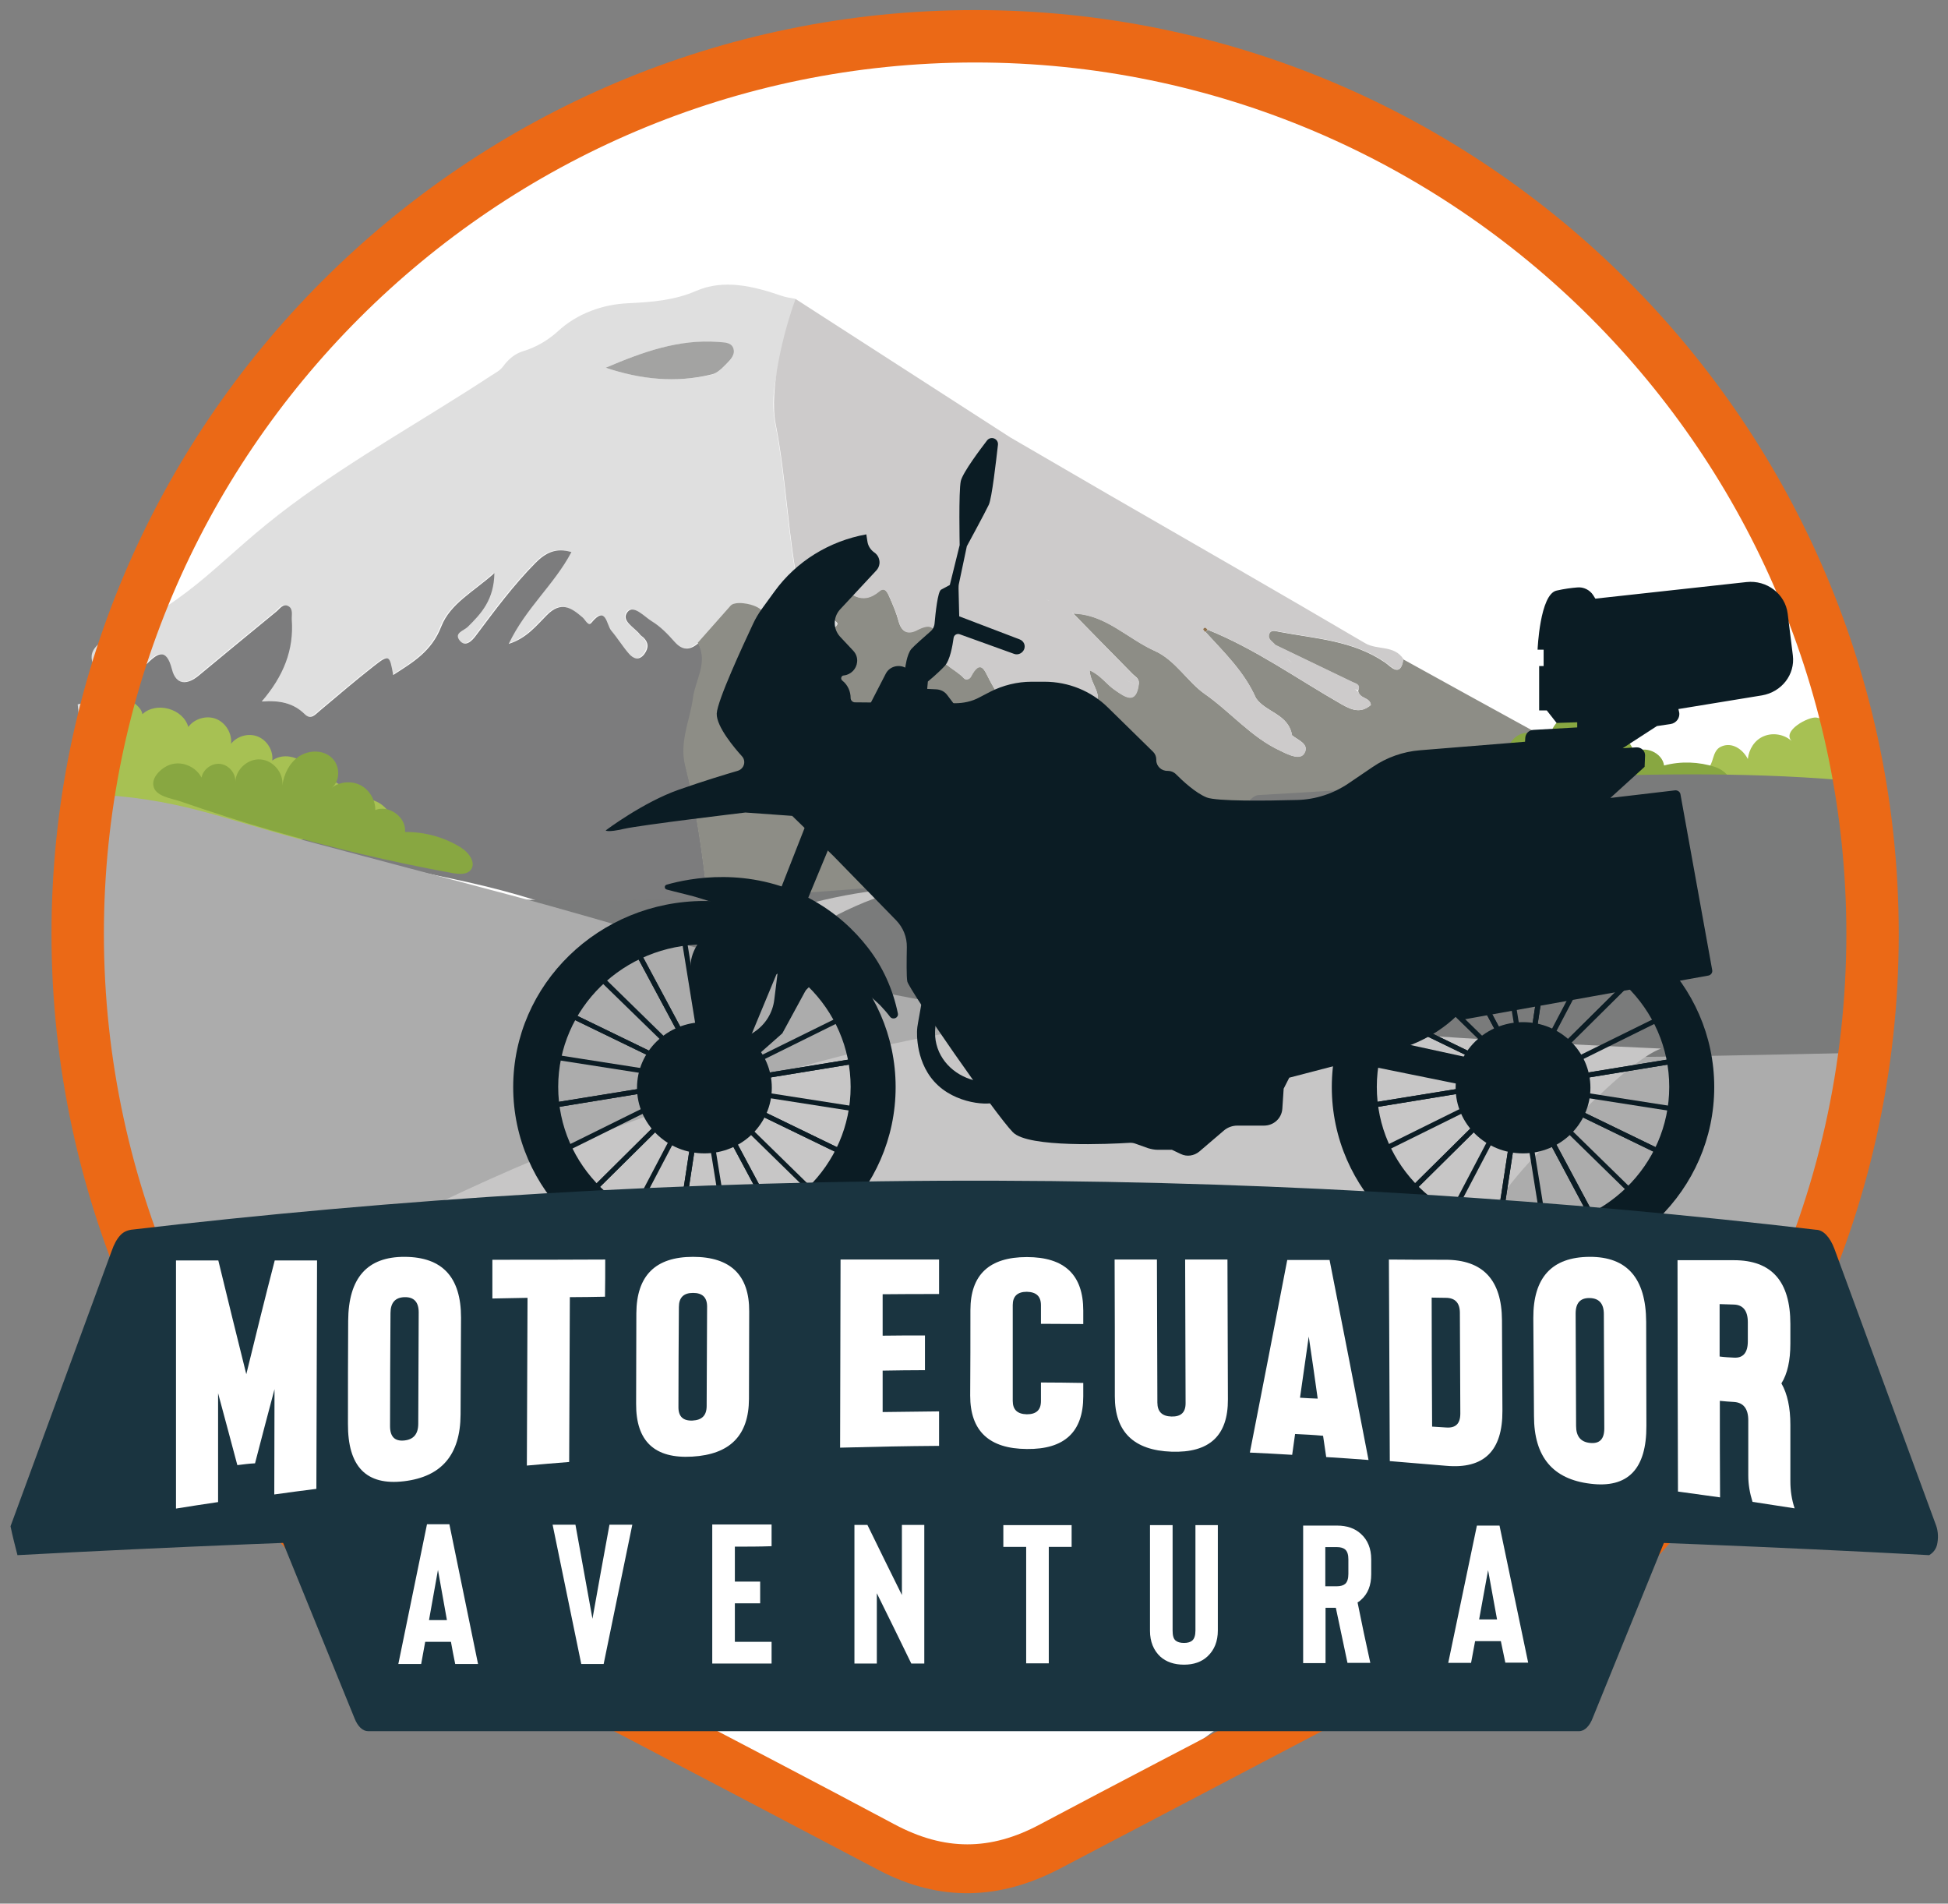<?xml version="1.0" encoding="utf-8"?>
<!-- Generator: Adobe Illustrator 25.2.1, SVG Export Plug-In . SVG Version: 6.00 Build 0)  -->
<svg version="1.1" id="Capa_1" xmlns="http://www.w3.org/2000/svg" xmlns:xlink="http://www.w3.org/1999/xlink" x="0px" y="0px"
	 viewBox="0 0 87 85" style="enable-background:new 0 0 87 85;" xml:space="preserve">
<rect x="0" y="0" width="87" height="85" fill="#808080" stroke="none"/>
<style type="text/css">
	.st0{fill:#FFFFFF;}
	.st1{fill:#EB6916;}
	.st2{fill:#DFDFDF;}
	.st3{fill:#7C7C7D;}
	.st4{fill:#FBFBFA;}
	.st5{fill:#8D8D86;}
	.st6{fill:#A3A3A2;}
	.st7{fill:#CDCBCB;}
	.st8{fill:#8D704C;}
	.st9{fill:#A7C153;}
	.st10{fill:#88A741;}
	.st11{fill:#7A7B7B;}
	.st12{fill:#C7C6C6;}
	.st13{fill:#ACACAC;}
	.st14{fill:#0B1C24;}
	.st15{fill:#1A3440;}
</style>
<g>
	<polygon class="st0" points="36.47,2.62 47.09,1.68 62.21,6.03 74.18,15.25 79.23,23.44 83.86,34.99 82.38,47.15 79.3,58.8 
		53.74,77.64 43.46,83.42 28,75.18 7.72,57.98 3.47,44.2 5.13,28.33 13.96,15.25 25.11,6.6 	"/>
	<g>
		<path class="st1" d="M13.26,69.79c2.16-0.61,3.91-0.41,5.8,0.62c6.9,3.77,13.94,7.34,20.89,11.05c2.23,1.19,4.28,1.19,6.5,0
			c7.08-3.76,14.23-7.39,21.27-11.22c1.83-0.99,3.51-1.02,5.69-0.54c-0.54,0.31-0.88,0.53-1.24,0.71
			c-8.27,4.34-16.55,8.68-24.82,13.02c-2.69,1.41-5.37,1.51-8.11,0.07c-8.38-4.41-16.79-8.8-25.18-13.2
			C13.82,70.19,13.62,70.03,13.26,69.79z"/>
		<path class="st2" d="M3.47,31.45c3.3-0.7-1.27-1.81,1.65-3.12c3.64-1.63,4.66-3.38,7.89-5.78c2.87-2.13,5.96-3.83,8.93-5.78
			c0.19-0.12,0.4-0.23,0.53-0.41c0.22-0.3,0.51-0.56,0.87-0.67c0.6-0.18,1.13-0.49,1.59-0.91c0.85-0.78,1.98-1.19,3.13-1.24
			c1.02-0.05,2.04-0.12,3.03-0.55c1.24-0.54,2.57-0.21,3.82,0.22c0.19,0.07,0.4,0.09,0.6,0.13c0.27,0.42,0.03,0.8-0.11,1.16
			c-0.52,1.42-1.08,2.86-0.78,4.41c0.49,2.5,0.55,5.07,1.07,7.56c-0.16,1.47,1.28,0.72,1.71,1.38c-0.13,0.52-1.19-0.1-0.95,0.87
			c0.13,0.55,0.61,0.9,0.84,1.47c-0.77,0.06-1.16-0.36-1.52-0.9c-0.44-0.66-0.2-2.06-1.62-1.69c-0.13,0.03-0.06-0.21-0.12-0.3
			c-0.21-0.32-1.2-0.49-1.41-0.25c-0.49,0.55-0.98,1.1-1.47,1.66c-0.38,0.32-0.71,0.34-1.07-0.07c-0.3-0.34-0.63-0.68-1.01-0.91
			c-0.34-0.21-0.81-0.75-1.08-0.42c-0.32,0.4,0.31,0.69,0.55,1.01c0.04,0.05,0.09,0.08,0.14,0.12c0.25,0.23,0.26,0.48,0.06,0.75
			c-0.23,0.31-0.49,0.22-0.69-0.01c-0.28-0.33-0.51-0.7-0.79-1.03c-0.22-0.26-0.23-1.15-0.88-0.36c-0.15,0.19-0.27-0.12-0.4-0.23
			c-0.51-0.43-0.96-0.75-1.6-0.1c-0.46,0.46-0.9,1.03-1.7,1.28c0.77-1.6,2.03-2.64,2.8-4.1c-0.69-0.21-1.16,0.03-1.6,0.48
			c-0.98,0.99-1.81,2.11-2.65,3.23c-0.18,0.24-0.48,0.56-0.74,0.24c-0.27-0.33,0.19-0.44,0.36-0.61c0.6-0.6,1.17-1.21,1.19-2.4
			c-0.93,0.84-1.97,1.36-2.37,2.38c-0.44,1.13-1.27,1.6-2.15,2.17c-0.16-0.91-0.18-0.93-0.86-0.4c-0.82,0.64-1.61,1.32-2.41,1.99
			c-0.21,0.17-0.4,0.44-0.69,0.15c-0.5-0.49-1.12-0.62-1.91-0.56c0.97-1.12,1.44-2.28,1.34-3.66c-0.02-0.21,0.07-0.48-0.16-0.6
			c-0.24-0.12-0.38,0.12-0.53,0.25c-1.16,0.95-2.32,1.9-3.47,2.86c-0.51,0.42-1.01,0.43-1.19-0.28c-0.26-1.06-0.69-0.67-1.14-0.23
			c-0.22,0.22-0.55,0.6-0.7,0.88c-0.45,0.84-1.18,1.21-2.03,1.42c-0.67,0.17,0.87,0.32,0.21,0.53c-0.53,0.17,6.87,0.03,6.84-0.56
			c-0.03-0.64-0.32-0.5-0.69-0.36c-1.21,0.47-2.43,0.92-3.63,1.39c-0.64,0.25-1.4,0.4-1.92,0.1c-0.41-0.24-0.68-0.13-1.01-0.12
			C3.53,32.05,3.56,32.35,3.47,31.45z M27.05,16.42c1.56,0.52,3.14,0.68,4.73,0.31c0.24-0.06,0.47-0.28,0.66-0.47
			c0.19-0.19,0.43-0.43,0.3-0.73c-0.11-0.24-0.41-0.23-0.65-0.25C30.32,15.13,28.69,15.72,27.05,16.42z"/>
		<path class="st3" d="M32.13,44.39c-0.29,0.32-0.52,0.02-0.69-0.13c-3.3-2.89-7.22-4.18-11.33-5.04
			c-5.72-1.2-10.31-2.47-16.02-3.71c-2.45-0.53,3.95-1.06,1.5-1.6c-0.66-0.2-1.33-0.39-1.99-0.59c0-0.13,0-0.25,0-0.38
			c0.34,0,0.61-0.12,1.03,0.12c0.51,0.3,1.28,0.15,1.92-0.1c1.21-0.47,2.43-0.92,3.63-1.39c0.37-0.14,0.65-0.28,0.69,0.36
			c0.03,0.59-7.36,0.72-6.84,0.56c0.66-0.21-0.88-0.36-0.21-0.53c0.88-0.22,1.62-0.61,2.07-1.5c0.15-0.3,0.4-0.55,0.64-0.79
			c0.45-0.44,0.88-0.84,1.15,0.22c0.18,0.71,0.68,0.7,1.19,0.28c1.16-0.96,2.31-1.91,3.47-2.86c0.16-0.13,0.3-0.37,0.53-0.25
			c0.23,0.12,0.15,0.39,0.16,0.6c0.1,1.37-0.37,2.53-1.34,3.66c0.79-0.06,1.41,0.07,1.91,0.56c0.29,0.29,0.48,0.02,0.69-0.15
			c0.8-0.67,1.59-1.35,2.41-1.99c0.68-0.53,0.7-0.5,0.86,0.4c0.88-0.57,1.71-1.04,2.15-2.17c0.4-1.02,1.43-1.54,2.37-2.38
			c-0.02,1.19-0.58,1.8-1.19,2.4c-0.17,0.17-0.63,0.27-0.36,0.61c0.26,0.32,0.56,0.01,0.74-0.24c0.84-1.12,1.67-2.24,2.65-3.23
			c0.44-0.44,0.9-0.69,1.6-0.48c-0.77,1.46-2.04,2.5-2.8,4.1c0.8-0.25,1.24-0.82,1.7-1.28c0.64-0.65,1.1-0.33,1.6,0.1
			c0.13,0.11,0.25,0.42,0.4,0.23c0.65-0.79,0.66,0.1,0.88,0.36c0.28,0.33,0.51,0.71,0.79,1.03c0.2,0.23,0.46,0.32,0.69,0.01
			c0.2-0.27,0.19-0.52-0.06-0.75c-0.05-0.04-0.1-0.07-0.14-0.12c-0.24-0.32-0.87-0.61-0.55-1.01c0.27-0.33,0.74,0.21,1.08,0.42
			c0.38,0.23,0.71,0.57,1.01,0.91c0.36,0.41,0.69,0.39,1.07,0.07c0.48,0.87-0.11,1.64-0.21,2.45c-0.13,1.01-0.62,1.96-0.35,3.04
			C31.46,37.53,31.64,40.99,32.13,44.39z"/>
		<path class="st4" d="M3.59,33.33c0.66,0.2,1.33,0.39,1.99,0.59c-0.73,0.69-1.48,1.36-1.99,2.27C3.59,35.23,3.59,34.28,3.59,33.33z
			"/>
		<path class="st5" d="M53.94,28.12c2.12,0.85,4,2.2,5.98,3.33c0.46,0.26,0.85,0.41,1.3,0.03c-0.03-0.37-0.55-0.27-0.56-0.65
			c0.1-0.27-0.11-0.3-0.26-0.37c-1.15-0.55-2.3-1.11-3.45-1.66c-0.11-0.14-0.33-0.24-0.28-0.45c0.06-0.25,0.3-0.17,0.45-0.14
			c1.62,0.31,3.3,0.38,4.75,1.38c0.22,0.15,0.68,0.71,0.8-0.15c1.94,1.07,3.87,2.14,5.81,3.2c0.33,0.18,0.86,0.3,0.61,0.83
			c-0.17,0.36-0.57,0.68-1.07,0.47c-0.26-0.11-0.45,0.07-0.66,0.17c-4.99,1.84-9.98,3.69-14.98,5.52c-3.02,1.1-6.05,2.15-9.06,3.29
			c-1.18,0.45-2.6,0.28-3.91,0.29c-1.92,0.01-3.82,0.16-5.69,0.6c-0.55,0.13-1.07,0.39-1.61,0.58c-0.49-3.4-0.66-6.86-1.51-10.2
			c-0.27-1.08,0.22-2.03,0.35-3.04c0.11-0.81,0.69-1.58,0.21-2.45c0.49-0.55,0.98-1.11,1.47-1.66c0.21-0.24,1.2-0.07,1.41,0.25
			c0.05,0.08-0.01,0.33,0.12,0.3c1.42-0.37,1.18,1.03,1.62,1.69c0.36,0.54,0.75,0.97,1.52,0.9c-0.23-0.57-0.71-0.92-0.84-1.47
			c-0.23-0.97,0.82-0.36,0.95-0.87c-0.43-0.65-1.87,0.1-1.71-1.38c0.28-0.11,0.78,0.18,0.84-0.3c0.13-0.99,0.49-0.48,0.82-0.19
			c0.57,0.51,1.1,1.1,1.92,0.41c0.24-0.2,0.37,0.1,0.45,0.29c0.15,0.34,0.3,0.69,0.4,1.06c0.13,0.49,0.41,0.6,0.81,0.4
			c0.7-0.37,0.87-0.1,0.87,0.65c-0.01,0.83,0.8,1.02,1.24,1.5c0.08,0.09,0.25,0.04,0.31-0.08c0.44-0.84,0.62-0.24,0.84,0.17
			c0.33,0.61,0.68,1.2,1.2,1.65c0.39,0.34,0.78,0.31,0.88-0.25c0.19-1.09,0.74-1.01,1.47-0.64c0.37,0.19,0.78,0.3,1.17,0.44
			c0.35-0.61-0.23-1.01-0.26-1.65c0.5,0.22,0.76,0.64,1.14,0.89c0.42,0.29,0.95,0.69,1.06-0.31c0.01-0.23-0.17-0.29-0.29-0.42
			c-0.88-0.89-1.76-1.79-2.64-2.69c1.43,0.03,2.42,1.12,3.64,1.67c0.92,0.41,1.48,1.4,2.23,1.92c1.16,0.81,2.09,1.95,3.38,2.54
			c0.03,0.01,0.05,0.03,0.08,0.04c0.33,0.16,0.81,0.38,0.99,0.07c0.24-0.41-0.28-0.58-0.55-0.8c-0.16-0.96-1.16-1.01-1.61-1.66
			c-0.52-1.18-1.42-2.04-2.25-2.95C53.87,28.19,53.9,28.15,53.94,28.12z"/>
		<path class="st6" d="M27.05,16.42c1.64-0.7,3.27-1.29,5.04-1.15c0.24,0.02,0.54,0.01,0.65,0.25c0.13,0.3-0.11,0.54-0.3,0.73
			c-0.19,0.19-0.41,0.42-0.66,0.47C30.18,17.11,28.61,16.94,27.05,16.42z"/>
		<path class="st7" d="M60.97,28.72c-3.81-2.24-7.65-4.44-11.48-6.65c-1.4-0.81-2.79-1.62-4.37-2.54l-9.59-6.18
			c-0.52,1.42-1.19,4.03-0.89,5.57c0.49,2.5,0.55,5.07,1.07,7.56c0.28-0.11,0.78,0.18,0.84-0.3c0.13-0.99,0.49-0.48,0.82-0.19
			c0.57,0.51,1.1,1.1,1.92,0.41c0.24-0.2,0.37,0.1,0.45,0.29c0.15,0.34,0.3,0.69,0.4,1.06c0.13,0.49,0.41,0.6,0.81,0.4
			c0.7-0.37,0.87-0.1,0.87,0.65c-0.01,0.83,0.8,1.02,1.24,1.5c0.08,0.09,0.25,0.04,0.31-0.08c0.44-0.84,0.62-0.24,0.84,0.17
			c0.33,0.61,0.68,1.2,1.2,1.65c0.39,0.34,0.78,0.31,0.88-0.25c0.19-1.09,0.74-1.01,1.47-0.64c0.26,0.13,0.54,0.23,0.82,0.32
			c0.25,0.08,0.5-0.14,0.45-0.42c-0.07-0.35-0.34-0.68-0.36-1.11c0.5,0.22,0.76,0.64,1.14,0.89c0.42,0.29,0.95,0.69,1.06-0.31
			c-0.31,0.02-0.53-0.11-0.73-0.28c0.2,0.17,0.43,0.3,0.73,0.28c0.01-0.23-0.17-0.29-0.29-0.42c-0.88-0.89-1.76-1.79-2.64-2.69
			c-0.02-0.01-0.04-0.03-0.07-0.05c0.05,0.03,0.1,0.05,0.16,0.05c1.38,0.07,2.36,1.13,3.55,1.66c0.92,0.41,1.48,1.4,2.23,1.92
			c1.16,0.81,2.09,1.95,3.38,2.54c0.03,0.01,0.05,0.03,0.08,0.04c0.33,0.16,0.81,0.38,0.99,0.07c0.24-0.41-0.28-0.58-0.55-0.8
			c-0.59-0.37-1.18-0.73-1.77-1.1c0.59,0.37,1.18,0.73,1.77,1.1c-0.16-0.96-1.16-1.01-1.61-1.66c-0.52-1.18-1.42-2.04-2.25-2.95
			c-0.03-0.04-0.1-0.11-0.09-0.13c0.07-0.11,0.13-0.04,0.19,0.02c2.12,0.85,4,2.2,5.98,3.33c0.46,0.26,0.85,0.41,1.3,0.03
			c-0.03-0.31-0.41-0.29-0.52-0.51c-0.05-0.09-0.12-0.16-0.21-0.2c0.06,0.02,0.12,0.04,0.17,0.05c0.1-0.27-0.11-0.3-0.26-0.37
			c-1.15-0.55-2.3-1.11-3.45-1.66c0.11,0.16,0.23,0.31,0.36,0.44c-0.13-0.13-0.25-0.28-0.36-0.44c-0.11-0.14-0.33-0.24-0.28-0.45
			c0.06-0.25,0.3-0.17,0.45-0.14c1.62,0.31,3.3,0.38,4.75,1.38c0.22,0.15,0.68,0.71,0.8-0.15C62.26,28.79,61.52,29.04,60.97,28.72z
			 M46.67,26.78c-0.08,0-0.16,0-0.25,0.01C46.5,26.79,46.59,26.78,46.67,26.78z M47.71,27.25c0.03,0.02,0.05,0.04,0.08,0.06
			C47.76,27.29,47.74,27.27,47.71,27.25z M46.74,26.79c0.05,0,0.1,0.01,0.15,0.02C46.84,26.8,46.79,26.8,46.74,26.79z M46.97,26.83
			c0.04,0.01,0.08,0.02,0.12,0.04C47.05,26.85,47.01,26.84,46.97,26.83z M47.17,26.9c0.03,0.02,0.07,0.03,0.1,0.05
			C47.24,26.93,47.2,26.92,47.17,26.9z M47.34,26.99c0.03,0.02,0.06,0.04,0.09,0.06C47.4,27.03,47.37,27.01,47.34,26.99z
			 M47.51,27.1c0.03,0.02,0.06,0.04,0.09,0.06C47.57,27.14,47.54,27.12,47.51,27.1z M59.88,30.59c0.12,0.04,0.24,0.08,0.36,0.11
			C60.12,30.66,60,30.62,59.88,30.59z M57.71,29.6c-0.09-0.07-0.18-0.15-0.26-0.23C57.53,29.44,57.62,29.52,57.71,29.6z M59.59,30.5
			c-0.09-0.03-0.18-0.06-0.27-0.09C59.42,30.44,59.5,30.47,59.59,30.5z M59.09,30.32c-0.09-0.03-0.18-0.07-0.26-0.11
			C58.91,30.25,59,30.29,59.09,30.32z M58.61,30.13c-0.09-0.04-0.17-0.09-0.26-0.13C58.43,30.04,58.52,30.09,58.61,30.13z
			 M58.14,29.89c-0.09-0.05-0.17-0.11-0.26-0.17C57.97,29.78,58.05,29.84,58.14,29.89z"/>
		<path class="st8" d="M53.83,28.22c-0.03-0.04-0.1-0.11-0.09-0.13c0.07-0.11,0.13-0.04,0.19,0.02
			C53.9,28.15,53.87,28.19,53.83,28.22z"/>
		<path class="st9" d="M83.05,31.11v10.18c-0.86,0.54-1.87,0.86-2.89,0.95c-1.73,0.17-3.47-0.23-5.13-0.75
			c-1.12-0.35-2.81-0.89-3.37-2.04c-0.55-1.13-0.32-2.74,0.62-3.57c0.15-0.13,0.32-0.25,0.49-0.34c0.57-0.31,1.26-0.4,1.89-0.24
			c-0.09-0.36,0.04-0.78,0.33-1.02c0.54-0.46,0.82,0.21,1.26,0.02c0.3-0.13,0.19-0.77,0.61-0.96c0.49-0.23,0.98,0.12,1.2,0.55
			c0.05-0.44,0.3-0.85,0.72-1.02c0.41-0.17,0.92-0.08,1.25,0.23c-0.48-0.46,0.74-1.11,1.09-1.06c0.33,0.04,0.63,0.28,0.74,0.59
			c0.01-0.61,0.35-1.23,0.92-1.44C82.87,31.15,82.96,31.12,83.05,31.11z"/>
		<path class="st10" d="M63.88,38.01c-0.03-0.37,0.19-0.74,0.52-0.9c0.33-0.16,0.76-0.1,1.03,0.15c-0.22-0.54,0.2-1.24,0.79-1.3
			c0.59-0.05,1.13,0.56,1.01,1.13c0.09-0.33,0.47-0.55,0.8-0.47c0.33,0.08,0.57,0.44,0.5,0.78c0.14-0.3,0.28-0.61,0.52-0.84
			c0.24-0.23,0.59-0.37,0.9-0.27c0.31,0.11,0.51,0.52,0.32,0.79c0.49,0.04,0.85,0.64,0.65,1.09c0.53-0.3,1.3,0.07,1.4,0.66
			c0.31-0.01,0.62-0.03,0.91,0.08s0.54,0.37,0.54,0.67c0,0.31-0.26,0.58-0.55,0.68c-0.29,0.1-0.62,0.08-0.93,0.06
			c-2.58-0.18-5.15-0.36-7.73-0.55c-0.58-0.04-2.19,0.01-2.39-0.72C61.92,38.12,63.89,38.1,63.88,38.01z"/>
		<path class="st9" d="M16.33,37.88L16.33,37.88c-0.67-0.09-1.25-0.57-1.94-0.54c-0.61,0.03-1.18,0.27-1.84,0.26
			c-1.7-0.02-3.39-0.23-5.09-0.27c-0.88-0.02-1.78,0.01-2.64-0.2c-0.25-0.06-0.11-0.14-0.31-0.24l-0.16-6.12
			c0.61,0.09,1.92,0.52,2.01,1.12c0.62-0.58,1.82-0.25,2.05,0.57c0.27-0.37,0.81-0.53,1.24-0.36c0.43,0.17,0.72,0.65,0.67,1.11
			c0.27-0.35,0.79-0.49,1.2-0.32c0.41,0.17,0.69,0.62,0.64,1.07c0.72-0.53,1.93,0.13,1.88,1.02c0.34-0.21,0.81-0.19,1.13,0.06
			c0.32,0.25,0.46,0.7,0.34,1.08c0.29-0.39,0.86-0.54,1.3-0.33C17.96,36.32,17.75,38.08,16.33,37.88z"/>
		<path class="st10" d="M7.68,34.12c0.51-0.13,1.08,0.14,1.32,0.6c0.07-0.37,0.46-0.66,0.84-0.61c0.38,0.05,0.69,0.41,0.67,0.8
			c0.02-0.56,0.57-1.05,1.13-1c0.56,0.04,1.03,0.6,0.97,1.16c0.07-0.51,0.32-1.02,0.75-1.3c0.43-0.28,1.05-0.3,1.44,0.05
			c0.39,0.34,0.42,1.04,0.01,1.36c0.36-0.28,0.88-0.33,1.29-0.12c0.4,0.21,0.67,0.66,0.66,1.11c0.61-0.25,1.39,0.32,1.33,0.98
			c0.87-0.01,1.75,0.23,2.49,0.69c0.36,0.22,0.71,0.7,0.43,1.02c-0.18,0.2-0.5,0.17-0.77,0.13c-2.76-0.5-5.49-1.15-8.18-1.93
			c-1.35-0.39-2.68-0.82-4.01-1.28c-0.38-0.13-1.13-0.22-1.2-0.7C6.77,34.64,7.32,34.2,7.68,34.12z"/>
		<path class="st10" d="M64.73,33.75c0.41-0.22,0.96-0.11,1.26,0.24c-0.01-0.34,0.26-0.66,0.6-0.7c0.34-0.04,0.68,0.21,0.74,0.54
			c-0.1-0.49,0.27-1.02,0.76-1.1c0.49-0.08,1.01,0.3,1.08,0.8c-0.05-0.45,0.06-0.94,0.37-1.28c0.31-0.34,0.84-0.48,1.25-0.26
			c0.4,0.21,0.58,0.81,0.3,1.17c0.25-0.31,0.69-0.47,1.08-0.37s0.72,0.42,0.8,0.82c0.47-0.35,1.27-0.01,1.35,0.57
			c0.75-0.2,1.55-0.17,2.29,0.07c0.35,0.12,0.76,0.45,0.59,0.79c-0.11,0.21-0.39,0.25-0.63,0.27c-2.48,0.15-4.97,0.17-7.45,0.06
			c-1.24-0.05-2.48-0.14-3.72-0.26c-0.36-0.03-1.02,0.05-1.18-0.35C64.06,34.39,64.44,33.9,64.73,33.75z"/>
		<path class="st11" d="M83.86,34.99c-8.65-0.98-18.96,0.03-27.65,0.51c-0.75,0.04-1.49,2.66-2.24,2.71
			c-3.37,0.2-6.62,0.58-9.97,0.94c-6.17,0.65-12.38,1.11-18.6,1.05c-4.02-0.04-8.11-0.24-12.01,0.64c-0.87,0.2-1.76,0.46-2.46,0.98
			c-0.7,0.51-1.2,1.33-1.08,2.14c0.18,1.25,1.62,1.97,2.9,2.47c6,2.36,12.17,4.35,18.47,5.96c1.54,0.4,3.18,0.95,4.77,1.14
			c1.13,0.14,2.42-0.18,3.57-0.25c3.41-0.21,6.81-0.53,10.2-0.92c7.81-0.9,15.56-2.19,23.3-3.49c3.12-0.52,6.24-1.08,9.34-1.72
			L83.86,34.99z"/>
		<path class="st12" d="M41.51,39.6c-2.54,0.04-5.06,0.52-7.42,1.4c-1.43,0.53-2.8,1.21-4.07,2.03c-0.21,0.13-1.65,0.99-0.93,1.11
			c0.42,0.07,0.91,0.02,1.34,0.03c0.45,0.01,0.9,0.02,1.35,0.03c0.31,0.01,0.63,0.01,0.92-0.09c0.51-0.18,0.72-0.65,1.13-0.95
			c0.47-0.34,0.91-0.72,1.39-1.04C36.86,41.04,39.42,39.63,41.51,39.6z"/>
		<path class="st10" d="M49.09,49.02c-0.08-0.25-0.37-0.42-0.62-0.35c-0.26,0.06-0.44,0.35-0.39,0.6c-0.19-0.12-0.42-0.19-0.63-0.12
			c-0.94,0.33,0.31,0.69,0.67,0.75c0.71,0.1,2.23,0.4,2.88,0c0.88-0.55-0.39-1.29-0.72-0.67c0.19-0.35-0.06-0.85-0.45-0.92
			C49.44,48.25,49.04,48.63,49.09,49.02z"/>
		<path class="st13" d="M83.49,47L79.3,58.8L7.72,57.98l-2.54-6.3c0.17-0.02-1.32-9.87-1.34-10.05c-0.5-4.94-0.1-6.18,0-6.18
			c4.15,0.18,5.83,1.04,9.92,2.12c3.01,0.8,6.03,1.6,9.04,2.4c4.67,1.24,9.29,2.76,13.99,3.81c0.33,0.07,0.66,0.15,0.99,0.21
			c0,0,0.01,0,0.01,0c0.95,0.2,1.89,0.38,2.84,0.56c4.19,0.79,8.4,1.41,12.62,1.86c0.92,0.1,1.84,0.19,2.76,0.27
			c2.94,0.26,5.89,0.43,8.84,0.52C69.07,47.33,79.26,47.09,83.49,47z"/>
		<path class="st12" d="M65.75,55.5c0.96-1.82,2.32-3.59,4.06-5.05c0.64-0.54,2.99-3.1,4.37-3.63c-1.39-0.06-2.77-0.13-4.16-0.2
			c-6.35-0.33-12.69-0.8-19.01-1.39c-2.9,0.08-5.81,0.39-8.65,0.89c-2.18,0.38-4.33,0.88-6.4,1.46c-6.56,1.84-12.83,4.27-18.61,7.25
			c-0.35,0.18-0.69,0.36-1.04,0.54c-0.08,0.04-0.16,0.09-0.24,0.14H65.75z"/>
		<g>
			<g>
				<path class="st1" d="M69.79,73.54l-1.49-1.81c9-7.43,14.16-18.37,14.16-30.03c0-21.46-17.46-38.91-38.91-38.91
					C22.1,2.79,4.64,20.25,4.64,41.7c0,11.17,4.81,21.82,13.21,29.21l-1.55,1.76c-8.9-7.84-14-19.12-14-30.97
					C2.3,18.95,20.8,0.45,43.55,0.45c22.75,0,41.25,18.51,41.25,41.25C84.81,54.06,79.34,65.66,69.79,73.54z"/>
			</g>
		</g>
		<g>
			<path class="st14" d="M38.73,31.69l0.83-1.61c0.16-0.31,0.55-0.43,0.87-0.27l0,0c0,0,0.07-0.59,0.27-0.83
				c0.14-0.16,0.6-0.56,0.85-0.78c0.11-0.09,0.18-0.23,0.19-0.37c0.04-0.45,0.14-1.42,0.29-1.5c0.15-0.08,0.39-0.21,0.39-0.21
				l0.44-1.78c0,0-0.05-2.39,0.05-2.86c0.09-0.39,0.91-1.47,1.17-1.81c0.05-0.07,0.13-0.11,0.22-0.11l0,0c0.16,0,0.29,0.14,0.27,0.3
				c-0.08,0.69-0.27,2.39-0.41,2.68c-0.17,0.36-0.98,1.85-0.98,1.85l-0.35,1.66c-0.02,0.08-0.02,0.16-0.02,0.24l0.03,1.23l2.7,1.03
				c0.18,0.07,0.27,0.26,0.2,0.44l0,0c-0.07,0.17-0.26,0.27-0.44,0.21l-2.44-0.88c-0.12-0.04-0.25,0.03-0.27,0.16
				c-0.05,0.36-0.16,1-0.4,1.26c-0.34,0.36-0.75,0.69-0.75,0.69l-0.03,0.33l0.41,0.02c0.19,0.01,0.37,0.1,0.48,0.25l0.5,0.66H38.73z
				"/>
			<polygon class="st14" points="37.51,36.68 32.45,48.87 31.47,48.34 37.1,34 			"/>
			<path class="st14" d="M31.95,48.14c0,0-1.43-4.1-1.05-5.42c0.37-1.32,2.14-2.01,2.14-2.01s-1.57-0.58-2.43-0.78
				c-0.37-0.09-0.64-0.16-0.83-0.21c-0.12-0.03-0.12-0.19,0-0.22c1.02-0.29,3.65-0.81,6.33,0.59c1.2,0.63,2.05,1.45,2.64,2.21
				c0.68,0.87,1.13,1.88,1.35,2.95v0c0.04,0.2-0.22,0.31-0.35,0.15c-0.12-0.16-0.26-0.32-0.42-0.49c-0.16-0.16-1.83-1.85-3.62-1.7
				C33.91,43.36,32.15,45.37,31.95,48.14z"/>
			<path class="st14" d="M36.54,43.2l-1.6,2.94l-2.58,2.28l1.19-2.25l0.15-0.1c0.49-0.33,0.81-0.85,0.88-1.43l0.29-2.33L36.54,43.2z
				"/>
			<path class="st14" d="M42.01,45.05c-0.07,0.14-0.48,1-0.07,1.92c0.38,0.84,1.29,1.38,2.31,1.35c0,0,0.08,0.21,0.17,0.41
				c0.15,0.38,0.15,0.4,0.14,0.41c-0.11,0.24-1.66,0.24-2.65-0.66c-1.04-0.94-0.96-2.4-0.95-2.51c0.01-0.15,0.02-0.19,0.24-1.42
				L42.01,45.05z"/>
			<path class="st14" d="M59.74,44.01l-0.42,0.97l0,0c0.44,0.04,0.76,0.43,0.7,0.85L60,46.01l8.96,1.95l-0.2,1.12l-1.36,0.53
				l-2.04-1.16l-9.91-2.01l3.29-4.06l0,0C59.56,42.46,60.06,43.28,59.74,44.01z"/>
			<g>
				<ellipse class="st14" cx="31.46" cy="48.57" rx="3.01" ry="2.93"/>
				<g>
					<polygon class="st14" points="31.61,48.55 36.56,43.64 36.44,43.45 31.48,48.36 					"/>
				</g>
				<g>
					<polygon class="st14" points="31.47,48.59 38.45,47.45 38.46,47.22 31.48,48.36 					"/>
				</g>
				<g>
					<polygon class="st14" points="31.34,48.54 37.67,51.61 37.81,51.43 31.48,48.36 					"/>
				</g>
				<g>
					<polygon class="st14" points="31.26,48.42 34.53,54.53 34.75,54.47 31.48,48.36 					"/>
				</g>
				<g>
					<polygon class="st14" points="31.26,48.28 30.22,55.09 30.44,55.17 31.48,48.36 					"/>
				</g>
				<g>
					<polygon class="st14" points="31.35,48.17 26.4,53.08 26.52,53.27 31.48,48.36 					"/>
				</g>
				<g>
					<polygon class="st14" points="31.49,48.14 24.51,49.27 24.5,49.5 31.48,48.36 					"/>
				</g>
				<g>
					<polygon class="st14" points="31.62,48.19 25.29,45.12 25.15,45.29 31.48,48.36 					"/>
				</g>
				<g>
					<polygon class="st14" points="31.7,48.3 28.43,42.2 28.21,42.26 31.48,48.36 					"/>
				</g>
				<g>
					<polygon class="st14" points="31.7,48.44 32.74,41.63 32.52,41.55 31.48,48.36 					"/>
				</g>
				<g>
					<polygon class="st14" points="31.61,48.55 36.56,43.64 36.44,43.45 31.48,48.36 					"/>
				</g>
				<g>
					<polygon class="st14" points="31.47,48.59 38.45,47.45 38.46,47.22 31.48,48.36 					"/>
				</g>
				<g>
					<polygon class="st14" points="31.34,48.54 37.67,51.61 37.81,51.43 31.48,48.36 					"/>
				</g>
				<g>
					<polygon class="st14" points="31.26,48.42 34.53,54.53 34.75,54.47 31.48,48.36 					"/>
				</g>
				<g>
					<polygon class="st14" points="31.26,48.28 30.22,55.09 30.44,55.17 31.48,48.36 					"/>
				</g>
				<g>
					<polygon class="st14" points="31.35,48.17 26.4,53.08 26.52,53.27 31.48,48.36 					"/>
				</g>
				<g>
					<polygon class="st14" points="31.49,48.14 24.51,49.27 24.5,49.5 31.48,48.36 					"/>
				</g>
				<g>
					<polygon class="st14" points="31.62,48.19 25.29,45.12 25.15,45.29 31.48,48.36 					"/>
				</g>
				<g>
					<polygon class="st14" points="31.7,48.3 28.43,42.2 28.21,42.26 31.48,48.36 					"/>
				</g>
				<g>
					<polygon class="st14" points="31.7,48.44 32.74,41.63 32.52,41.55 31.48,48.36 					"/>
				</g>
				<g>
					<polygon class="st14" points="31.66,48.5 34.88,42.37 34.7,42.23 31.48,48.36 					"/>
				</g>
				<g>
					<polygon class="st14" points="31.54,48.58 37.85,45.46 37.79,45.25 31.48,48.36 					"/>
				</g>
				<g>
					<polygon class="st14" points="31.4,48.57 38.38,49.66 38.47,49.45 31.48,48.36 					"/>
				</g>
				<g>
					<polygon class="st14" points="31.29,48.48 36.28,53.36 36.47,53.24 31.48,48.36 					"/>
				</g>
				<g>
					<polygon class="st14" points="31.25,48.35 32.35,55.15 32.58,55.16 31.48,48.36 					"/>
				</g>
				<g>
					<polygon class="st14" points="31.3,48.22 28.08,54.35 28.26,54.49 31.48,48.36 					"/>
				</g>
				<g>
					<polygon class="st14" points="31.42,48.14 25.11,51.26 25.17,51.48 31.48,48.36 					"/>
				</g>
				<g>
					<polygon class="st14" points="31.56,48.15 24.58,47.06 24.49,47.27 31.48,48.36 					"/>
				</g>
				<g>
					<polygon class="st14" points="31.67,48.24 26.68,43.36 26.48,43.49 31.48,48.36 					"/>
				</g>
				<g>
					<polygon class="st14" points="31.71,48.37 30.61,41.57 30.38,41.56 31.48,48.36 					"/>
				</g>
				<path class="st14" d="M31.46,40.23c4.72,0,8.54,3.72,8.54,8.31c0,4.59-3.82,8.31-8.54,8.31s-8.54-3.72-8.54-8.31
					C22.92,43.95,26.75,40.23,31.46,40.23z M31.46,54.89c3.61,0,6.53-2.85,6.53-6.36c0-3.51-2.92-6.36-6.53-6.36
					c-3.61,0-6.53,2.85-6.53,6.36C24.93,52.05,27.85,54.89,31.46,54.89z"/>
			</g>
			<g>
				<ellipse class="st14" cx="68.02" cy="48.57" rx="3.01" ry="2.93"/>
				<g>
					<polygon class="st14" points="68.17,48.55 73.12,43.64 73,43.45 68.04,48.36 					"/>
				</g>
				<g>
					<polygon class="st14" points="68.03,48.59 75.01,47.45 75.02,47.22 68.04,48.36 					"/>
				</g>
				<g>
					<polygon class="st14" points="67.9,48.54 74.23,51.61 74.37,51.43 68.04,48.36 					"/>
				</g>
				<g>
					<polygon class="st14" points="67.82,48.42 71.08,54.53 71.31,54.47 68.04,48.36 					"/>
				</g>
				<g>
					<polygon class="st14" points="67.82,48.28 66.78,55.09 67,55.17 68.04,48.36 					"/>
				</g>
				<g>
					<polygon class="st14" points="67.91,48.17 62.95,53.08 63.08,53.27 68.04,48.36 					"/>
				</g>
				<g>
					<polygon class="st14" points="68.05,48.14 61.07,49.27 61.06,49.5 68.04,48.36 					"/>
				</g>
				<g>
					<polygon class="st14" points="68.18,48.19 61.85,45.12 61.71,45.29 68.04,48.36 					"/>
				</g>
				<g>
					<polygon class="st14" points="68.26,48.3 64.99,42.2 64.77,42.26 68.04,48.36 					"/>
				</g>
				<g>
					<polygon class="st14" points="68.26,48.44 69.3,41.63 69.08,41.55 68.04,48.36 					"/>
				</g>
				<g>
					<polygon class="st14" points="68.17,48.55 73.12,43.64 73,43.45 68.04,48.36 					"/>
				</g>
				<g>
					<polygon class="st14" points="68.03,48.59 75.01,47.45 75.02,47.22 68.04,48.36 					"/>
				</g>
				<g>
					<polygon class="st14" points="67.9,48.54 74.23,51.61 74.37,51.43 68.04,48.36 					"/>
				</g>
				<g>
					<polygon class="st14" points="67.82,48.42 71.08,54.53 71.31,54.47 68.04,48.36 					"/>
				</g>
				<g>
					<polygon class="st14" points="67.82,48.28 66.78,55.09 67,55.17 68.04,48.36 					"/>
				</g>
				<g>
					<polygon class="st14" points="67.91,48.17 62.95,53.08 63.08,53.27 68.04,48.36 					"/>
				</g>
				<g>
					<polygon class="st14" points="68.05,48.14 61.07,49.27 61.06,49.5 68.04,48.36 					"/>
				</g>
				<g>
					<polygon class="st14" points="68.18,48.19 61.85,45.12 61.71,45.29 68.04,48.36 					"/>
				</g>
				<g>
					<polygon class="st14" points="68.26,48.3 64.99,42.2 64.77,42.26 68.04,48.36 					"/>
				</g>
				<g>
					<polygon class="st14" points="68.26,48.44 69.3,41.63 69.08,41.55 68.04,48.36 					"/>
				</g>
				<g>
					<polygon class="st14" points="68.22,48.5 71.44,42.37 71.26,42.23 68.04,48.36 					"/>
				</g>
				<g>
					<polygon class="st14" points="68.1,48.58 74.41,45.46 74.35,45.25 68.04,48.36 					"/>
				</g>
				<g>
					<polygon class="st14" points="67.96,48.57 74.94,49.66 75.03,49.45 68.04,48.36 					"/>
				</g>
				<g>
					<polygon class="st14" points="67.85,48.48 72.84,53.36 73.03,53.24 68.04,48.36 					"/>
				</g>
				<g>
					<polygon class="st14" points="67.81,48.35 68.9,55.15 69.14,55.16 68.04,48.36 					"/>
				</g>
				<g>
					<polygon class="st14" points="67.86,48.22 64.64,54.35 64.82,54.49 68.04,48.36 					"/>
				</g>
				<g>
					<polygon class="st14" points="67.98,48.14 61.67,51.26 61.73,51.48 68.04,48.36 					"/>
				</g>
				<g>
					<polygon class="st14" points="68.12,48.15 61.14,47.06 61.05,47.27 68.04,48.36 					"/>
				</g>
				<g>
					<polygon class="st14" points="68.23,48.24 63.24,43.36 63.04,43.49 68.04,48.36 					"/>
				</g>
				<g>
					<polygon class="st14" points="68.27,48.37 67.17,41.57 66.94,41.56 68.04,48.36 					"/>
				</g>
				<path class="st14" d="M68.02,40.23c4.72,0,8.54,3.72,8.54,8.31c0,4.59-3.82,8.31-8.54,8.31c-4.72,0-8.54-3.72-8.54-8.31
					C59.48,43.95,63.3,40.23,68.02,40.23z M68.02,54.89c3.61,0,6.53-2.85,6.53-6.36c0-3.51-2.92-6.36-6.53-6.36
					c-3.61,0-6.53,2.85-6.53,6.36C61.49,52.05,64.41,54.89,68.02,54.89z"/>
			</g>
			<path class="st14" d="M30.32,35.26c1.14-0.4,2.14-0.7,2.62-0.84c0.18-0.05,0.3-0.21,0.3-0.39c0-0.1-0.04-0.2-0.11-0.27
				c-0.3-0.33-1.14-1.31-1.12-1.9c0.03-0.59,1.18-3.06,1.62-4c0.11-0.24,0.25-0.47,0.4-0.68l0.56-0.77c0.97-1.34,2.44-2.25,4.1-2.55
				l0.05,0.32c0.03,0.2,0.14,0.37,0.31,0.49c0.16,0.11,0.24,0.29,0.23,0.48c-0.01,0.12-0.06,0.24-0.15,0.33l-1.61,1.73
				c-0.32,0.35-0.32,0.87,0,1.22l0.59,0.63c0.13,0.14,0.19,0.32,0.17,0.5c-0.03,0.31-0.28,0.57-0.6,0.6
				c-0.11,0.01-0.15,0.15-0.07,0.22l0.01,0.01c0.24,0.19,0.37,0.48,0.37,0.78c0,0.1,0.09,0.19,0.19,0.19l4.47,0.04
				c0.38,0,0.76-0.08,1.09-0.26l0.48-0.25c0.57-0.29,1.21-0.45,1.85-0.45h0.58c1.06,0,2.08,0.41,2.83,1.15l2.02,1.98
				c0.09,0.09,0.14,0.21,0.14,0.34v0.03c0,0.27,0.23,0.49,0.51,0.48l0,0c0.14,0,0.27,0.05,0.37,0.15c0.27,0.27,0.87,0.84,1.38,1.04
				c0.45,0.17,2.61,0.15,4.03,0.11c0.82-0.02,1.61-0.28,2.28-0.73l1.09-0.74c0.63-0.43,1.36-0.69,2.12-0.75l4.69-0.38l0.01-0.17
				c0.01-0.19,0.16-0.35,0.36-0.36l1.96-0.11v-0.23l-0.92,0.03l-0.44-0.56h-0.34v-1.98h0.2v-0.73h-0.27c0,0,0.1-2.48,0.85-2.64
				c0.35-0.08,0.67-0.12,0.92-0.14c0.28-0.03,0.56,0.11,0.71,0.34l0.1,0.16L78,25.99c0.91-0.1,1.73,0.53,1.84,1.41l0.23,1.86
				c0.11,0.86-0.5,1.64-1.38,1.79l-3.73,0.61l0.03,0.13c0.06,0.25-0.12,0.5-0.38,0.54L74,32.42l-1.53,0.99l0.61-0.04
				c0.22-0.01,0.4,0.16,0.39,0.37l-0.02,0.5l-1.53,1.39l2.89-0.34c0.11-0.01,0.22,0.06,0.24,0.17l1.42,7.86
				c0.02,0.11-0.06,0.22-0.17,0.24l-10.98,1.97c-0.12,0.02-0.23-0.06-0.25-0.17l0-0.01c-1.11,1.07-2.37,1.44-2.88,1.57
				c-1.54,0.4-3.07,0.8-4.61,1.2l-0.25,0.49l-0.06,0.9c-0.03,0.42-0.38,0.75-0.82,0.75h-1.19c-0.22,0-0.44,0.08-0.6,0.22l-1.1,0.94
				c-0.23,0.19-0.55,0.24-0.82,0.11l-0.4-0.19h-0.63c-0.15,0-0.29-0.03-0.43-0.07l-0.56-0.2c-0.1-0.04-0.21-0.05-0.31-0.04
				c-0.81,0.05-4.48,0.23-5.17-0.47c-0.78-0.79-4.65-6.38-4.72-6.74c-0.04-0.22-0.03-0.95-0.02-1.52c0.01-0.45-0.16-0.88-0.48-1.21
				l-2.79-2.86l-1.85-1.8l-2.09-0.15c0,0-4.63,0.55-5.43,0.73c-0.73,0.17-0.81,0.07-0.81,0.07S28.72,35.82,30.32,35.26z"/>
		</g>
		<g>
			<path class="st15" d="M0.78,69.44c13.59-0.73,27.8-1.14,42.59-1.14c14.86,0,29.14,0.41,42.79,1.14c0.08-0.05,0.28-0.18,0.35-0.46
				c0.06-0.26,0.06-0.59-0.04-0.86l-4.54-12.35c-0.2-0.54-0.51-0.86-0.83-0.86c-11.07-1.3-23.33-2.15-36.6-2.19
				c-14.07-0.04-27.03,0.83-38.65,2.19c-0.1,0.02-0.31,0.06-0.48,0.25c-0.15,0.16-0.28,0.4-0.38,0.69l-4.52,12.3
				C0.56,68.59,0.67,69.01,0.78,69.44z"/>
			<path class="st15" d="M74.15,67.85c-9.21-1.17-19.74-1.98-31.34-1.95c-11.07,0.03-21.15,0.82-30.02,1.95
				c-0.05,0.03-0.2,0.12-0.25,0.3c-0.04,0.17-0.04,0.38,0.03,0.56l3.27,8.03c0.14,0.35,0.36,0.56,0.6,0.56h54.08
				c0.25,0,0.48-0.23,0.62-0.61l3.25-7.99C74.5,68.33,74.37,67.85,74.15,67.85z"/>
			<g>
				<g>
					<path class="st0" d="M20.14,73.31c-0.38,0-0.77,0-1.15,0c-0.06,0.33-0.12,0.66-0.18,0.99c-0.34,0-0.68,0-1.02,0
						c0.43-2.08,0.85-4.16,1.28-6.24c0.33,0,0.67,0,1,0c0.43,2.08,0.85,4.16,1.28,6.24c-0.34,0-0.68,0-1.02,0
						C20.26,73.97,20.2,73.64,20.14,73.31z M19.96,72.34c-0.13-0.75-0.27-1.49-0.4-2.24c-0.13,0.75-0.27,1.49-0.4,2.24
						C19.43,72.34,19.69,72.34,19.96,72.34z"/>
					<path class="st0" d="M27.22,68.08c0.34,0,0.68,0,1.02,0c-0.43,2.07-0.85,4.14-1.28,6.22c-0.33,0-0.67,0-1,0
						c-0.43-2.07-0.85-4.15-1.28-6.22c0.34,0,0.68,0,1.02,0c0.25,1.4,0.51,2.8,0.76,4.2C26.71,70.88,26.96,69.48,27.22,68.08z"/>
					<path class="st0" d="M32.82,69.06c0,0.52,0,1.04,0,1.56c0.38,0,0.76,0,1.13,0c0,0.32,0,0.65,0,0.97c-0.38,0-0.76,0-1.13,0
						c0,0.57,0,1.15,0,1.72c0.55,0,1.1,0,1.64,0c0,0.32,0,0.65,0,0.97c-0.88,0-1.77,0-2.65,0c0-2.07,0-4.14,0-6.21
						c0.88,0,1.77,0,2.65,0c0,0.32,0,0.65,0,0.97C33.91,69.06,33.37,69.06,32.82,69.06z"/>
					<path class="st0" d="M41.28,74.28c-0.19,0-0.39,0-0.58,0c-0.51-1.05-1.02-2.09-1.54-3.14c0,1.05,0,2.09,0,3.14
						c-0.33,0-0.67,0-1,0c0-2.06,0-4.13,0-6.19c0.19,0,0.39,0,0.58,0c0.51,1.04,1.02,2.09,1.54,3.13c0-1.04,0-2.09,0-3.13
						c0.33,0,0.67,0,1,0C41.28,70.16,41.28,72.22,41.28,74.28z"/>
					<path class="st0" d="M47.86,69.07c-0.34,0-0.68,0-1.02,0c0,1.73,0,3.47,0,5.2c-0.34,0-0.67,0-1.01,0c0-1.73,0-3.47,0-5.2
						c-0.34,0-0.68,0-1.02,0c0-0.32,0-0.65,0-0.97c1.02,0,2.03,0,3.05,0C47.86,68.42,47.86,68.75,47.86,69.07z"/>
					<path class="st0" d="M52.88,74.33c-0.44,0-0.79-0.12-1.06-0.36c-0.3-0.28-0.46-0.67-0.46-1.15c0-1.57,0-3.14,0-4.72
						c0.34,0,0.67,0,1.01,0c0,1.57,0,3.14,0,4.71c0,0.22,0.04,0.36,0.13,0.44c0.08,0.07,0.21,0.11,0.38,0.11
						c0.17,0,0.29-0.04,0.37-0.11c0.09-0.08,0.14-0.23,0.14-0.44c0-1.57,0-3.14,0-4.71c0.33,0,0.67,0,1,0c0,1.57,0,3.14,0,4.71
						c0,0.47-0.15,0.86-0.46,1.15C53.66,74.21,53.31,74.33,52.88,74.33z"/>
					<path class="st0" d="M61.2,74.25c-0.34,0-0.68,0-1.02,0c-0.17-0.82-0.35-1.64-0.52-2.46c-0.15,0-0.3,0-0.46,0
						c0,0.82,0,1.64,0,2.47c-0.33,0-0.67,0-1,0c0-2.05,0-4.1,0-6.14c0.51,0,1.01,0,1.52,0c0.43,0,0.79,0.12,1.06,0.37
						c0.3,0.27,0.46,0.65,0.46,1.14c0,0.22,0,0.44,0,0.66c0,0.5-0.15,0.88-0.46,1.15c-0.04,0.04-0.09,0.08-0.15,0.11
						C60.81,72.45,61,73.35,61.2,74.25z M60.22,69.63c0-0.2-0.04-0.35-0.14-0.44c-0.08-0.07-0.2-0.11-0.38-0.11
						c-0.17,0-0.34,0-0.51,0c0,0.58,0,1.16,0,1.75c0.17,0,0.34,0,0.51,0c0.17,0,0.3-0.04,0.38-0.11c0.09-0.08,0.14-0.23,0.14-0.44
						C60.22,70.06,60.22,69.84,60.22,69.63z"/>
					<path class="st0" d="M67.03,73.28c-0.38,0-0.77,0-1.15,0c-0.06,0.32-0.12,0.65-0.18,0.97c-0.34,0-0.68,0-1.02,0
						c0.43-2.04,0.85-4.09,1.28-6.13c0.34,0,0.67,0,1.01,0c0.43,2.04,0.85,4.08,1.28,6.12c-0.34,0-0.68,0-1.02,0
						C67.16,73.92,67.1,73.6,67.03,73.28z M66.86,72.31c-0.13-0.73-0.27-1.46-0.4-2.2c-0.13,0.73-0.27,1.46-0.4,2.2
						C66.32,72.31,66.59,72.31,66.86,72.31z"/>
				</g>
			</g>
			<g>
				<g>
					<path class="st0" d="M10.6,65.42c-0.28-1.06-0.57-2.13-0.86-3.21c0,1.62,0,3.24,0,4.86c-0.63,0.09-1.25,0.19-1.88,0.29
						c0-3.69,0-7.38,0-11.08c0.63,0,1.26,0,1.89,0c0.42,1.72,0.83,3.41,1.25,5.08c0.42-1.72,0.84-3.42,1.27-5.08
						c0.63,0,1.26,0,1.89,0c-0.01,3.4-0.02,6.8-0.03,10.2c-0.63,0.08-1.25,0.16-1.88,0.25c0-1.57,0.01-3.13,0.01-4.7
						c-0.29,1.09-0.58,2.19-0.87,3.31C11.12,65.35,10.86,65.39,10.6,65.42z"/>
					<path class="st0" d="M15.55,58.98c0.01-1.92,0.85-2.87,2.53-2.86c1.68,0.01,2.51,0.91,2.51,2.71
						c-0.01,1.44-0.01,2.89-0.02,4.33c-0.01,1.8-0.85,2.78-2.53,2.98c-1.68,0.2-2.51-0.65-2.5-2.57
						C15.54,62.04,15.54,60.51,15.55,58.98z M17.42,63.68c0,0.47,0.21,0.68,0.63,0.64c0.42-0.04,0.63-0.29,0.63-0.75
						c0.01-1.66,0.01-3.31,0.02-4.97c0-0.46-0.21-0.69-0.63-0.68c-0.42,0.01-0.63,0.25-0.63,0.71C17.43,60.32,17.42,62,17.42,63.68z
						"/>
					<path class="st0" d="M21.99,56.25c1.68,0,3.36,0,5.04-0.01c0,0.55,0,1.1-0.01,1.66c-0.52,0.01-1.05,0.02-1.57,0.02
						c-0.01,2.45-0.02,4.91-0.03,7.36c-0.63,0.05-1.26,0.1-1.89,0.16c0.01-2.5,0.02-4.99,0.03-7.49c-0.52,0.01-1.05,0.02-1.57,0.03
						C21.99,57.41,21.99,56.83,21.99,56.25z"/>
					<path class="st0" d="M28.42,58.64c0.01-1.68,0.85-2.52,2.53-2.52c1.68,0,2.52,0.82,2.51,2.44c0,1.3-0.01,2.6-0.01,3.91
						c-0.01,1.63-0.85,2.47-2.53,2.57c-1.68,0.1-2.52-0.68-2.51-2.36C28.41,61.33,28.42,59.99,28.42,58.64z M30.3,62.84
						c0,0.41,0.21,0.61,0.63,0.59c0.42-0.02,0.63-0.23,0.63-0.65c0.01-1.48,0.01-2.96,0.02-4.44c0-0.41-0.21-0.61-0.63-0.61
						c-0.42,0-0.63,0.21-0.63,0.63C30.31,59.85,30.3,61.34,30.3,62.84z"/>
					<path class="st0" d="M41.94,56.24c0,0.51,0,1.03,0,1.54c-0.84,0-1.68,0-2.52,0.01c0,0.62,0,1.23,0,1.85
						c0.63-0.01,1.26-0.01,1.89-0.01c0,0.52,0,1.03,0,1.55c-0.63,0-1.26,0.01-1.89,0.02c0,0.62,0,1.23,0,1.85
						c0.84-0.01,1.68-0.02,2.52-0.03c0,0.51,0,1.03,0,1.54c-1.47,0.01-2.95,0.04-4.42,0.08c0.01-2.8,0.01-5.6,0.02-8.4
						C39,56.24,40.47,56.24,41.94,56.24z"/>
					<path class="st0" d="M43.34,58.5c0-1.58,0.84-2.37,2.52-2.37c1.68,0,2.52,0.79,2.52,2.39c0,0.2,0,0.4,0,0.6
						c-0.63,0-1.26-0.01-1.89-0.01c0-0.28,0-0.55,0-0.83c0-0.4-0.21-0.59-0.63-0.6c-0.42,0-0.63,0.2-0.63,0.59c0,1.43,0,2.85,0,4.28
						c0,0.4,0.21,0.59,0.63,0.6c0.42,0,0.63-0.19,0.63-0.59c0-0.28,0-0.55,0-0.83c0.63,0,1.26,0.01,1.89,0.02c0,0.2,0,0.4,0,0.6
						c0,1.59-0.84,2.37-2.52,2.35c-1.68-0.01-2.53-0.8-2.53-2.38C43.34,61.03,43.34,59.76,43.34,58.5z"/>
					<path class="st0" d="M49.78,56.24c0.63,0,1.26,0,1.89,0c0.01,2.13,0.01,4.26,0.02,6.39c0,0.4,0.21,0.61,0.63,0.62
						c0.42,0.01,0.63-0.18,0.63-0.59c-0.01-2.14-0.01-4.28-0.02-6.42c0.63,0,1.26,0,1.89,0c0.01,2.08,0.01,4.16,0.02,6.24
						c0.01,1.63-0.83,2.4-2.52,2.34c-1.68-0.06-2.53-0.88-2.53-2.47C49.79,60.31,49.79,58.28,49.78,56.24z"/>
					<path class="st0" d="M57.84,64.03c-0.04,0.31-0.09,0.62-0.13,0.93c-0.63-0.04-1.26-0.07-1.89-0.1c0.56-2.84,1.11-5.7,1.67-8.6
						c0.63,0,1.26,0,1.89,0c0.58,2.94,1.16,5.91,1.74,8.93c-0.63-0.05-1.26-0.09-1.89-0.13c-0.05-0.32-0.09-0.63-0.14-0.95
						C58.67,64.07,58.26,64.05,57.84,64.03z M58.85,62.45c-0.13-0.93-0.26-1.85-0.4-2.77c-0.13,0.91-0.26,1.82-0.39,2.73
						C58.33,62.43,58.59,62.44,58.85,62.45z"/>
					<path class="st0" d="M64.55,56.25c1.68,0,2.52,0.9,2.53,2.7c0.01,1.35,0.01,2.7,0.02,4.04c0.01,1.8-0.83,2.61-2.51,2.46
						c-0.84-0.07-1.68-0.14-2.52-0.21c-0.01-3-0.03-6-0.04-9C62.87,56.25,63.71,56.25,64.55,56.25z M63.96,63.7
						c0.21,0.01,0.42,0.03,0.63,0.04c0.42,0.03,0.63-0.17,0.63-0.62c-0.01-1.5-0.01-3-0.02-4.5c0-0.44-0.21-0.67-0.63-0.67
						c-0.21,0-0.42-0.01-0.63-0.01C63.94,59.87,63.95,61.79,63.96,63.7z"/>
					<path class="st0" d="M68.48,58.86c-0.01-1.82,0.83-2.73,2.51-2.74c1.68-0.01,2.52,0.96,2.53,2.9c0,1.55,0.01,3.09,0.01,4.64
						c0.01,1.94-0.83,2.8-2.5,2.59c-1.68-0.2-2.52-1.2-2.52-3.02C68.5,61.78,68.49,60.32,68.48,58.86z M70.39,63.67
						c0,0.47,0.21,0.72,0.63,0.76c0.42,0.04,0.63-0.17,0.63-0.65c-0.01-1.7-0.01-3.4-0.02-5.1c0-0.47-0.21-0.71-0.63-0.72
						c-0.42-0.01-0.63,0.22-0.63,0.69C70.38,60.31,70.38,61.99,70.39,63.67z"/>
					<path class="st0" d="M76.81,62.55c0,1.44,0,2.87,0.01,4.31c-0.63-0.09-1.25-0.17-1.88-0.26c-0.01-3.44-0.02-6.89-0.02-10.33
						c0.84,0,1.68,0,2.52,0c1.68,0,2.52,0.94,2.52,2.85c0,0.29,0,0.58,0,0.87c0,0.76-0.13,1.35-0.4,1.78
						c0.27,0.47,0.4,1.09,0.4,1.85c0,0.84,0,1.68,0,2.52c0,0.42,0.06,0.82,0.19,1.21c-0.63-0.1-1.25-0.19-1.88-0.29
						c-0.12-0.38-0.19-0.77-0.19-1.18c0-0.82,0-1.64,0-2.46c0-0.51-0.21-0.79-0.63-0.82C77.23,62.59,77.02,62.57,76.81,62.55z
						 M77.43,60.62c0.42,0.03,0.63-0.22,0.63-0.73c0-0.28,0-0.56,0-0.85c0-0.51-0.21-0.78-0.63-0.79c-0.21-0.01-0.42-0.01-0.63-0.02
						c0,0.78,0,1.56,0,2.34C77.02,60.6,77.23,60.61,77.43,60.62z"/>
				</g>
			</g>
		</g>
	</g>
</g>
</svg>
